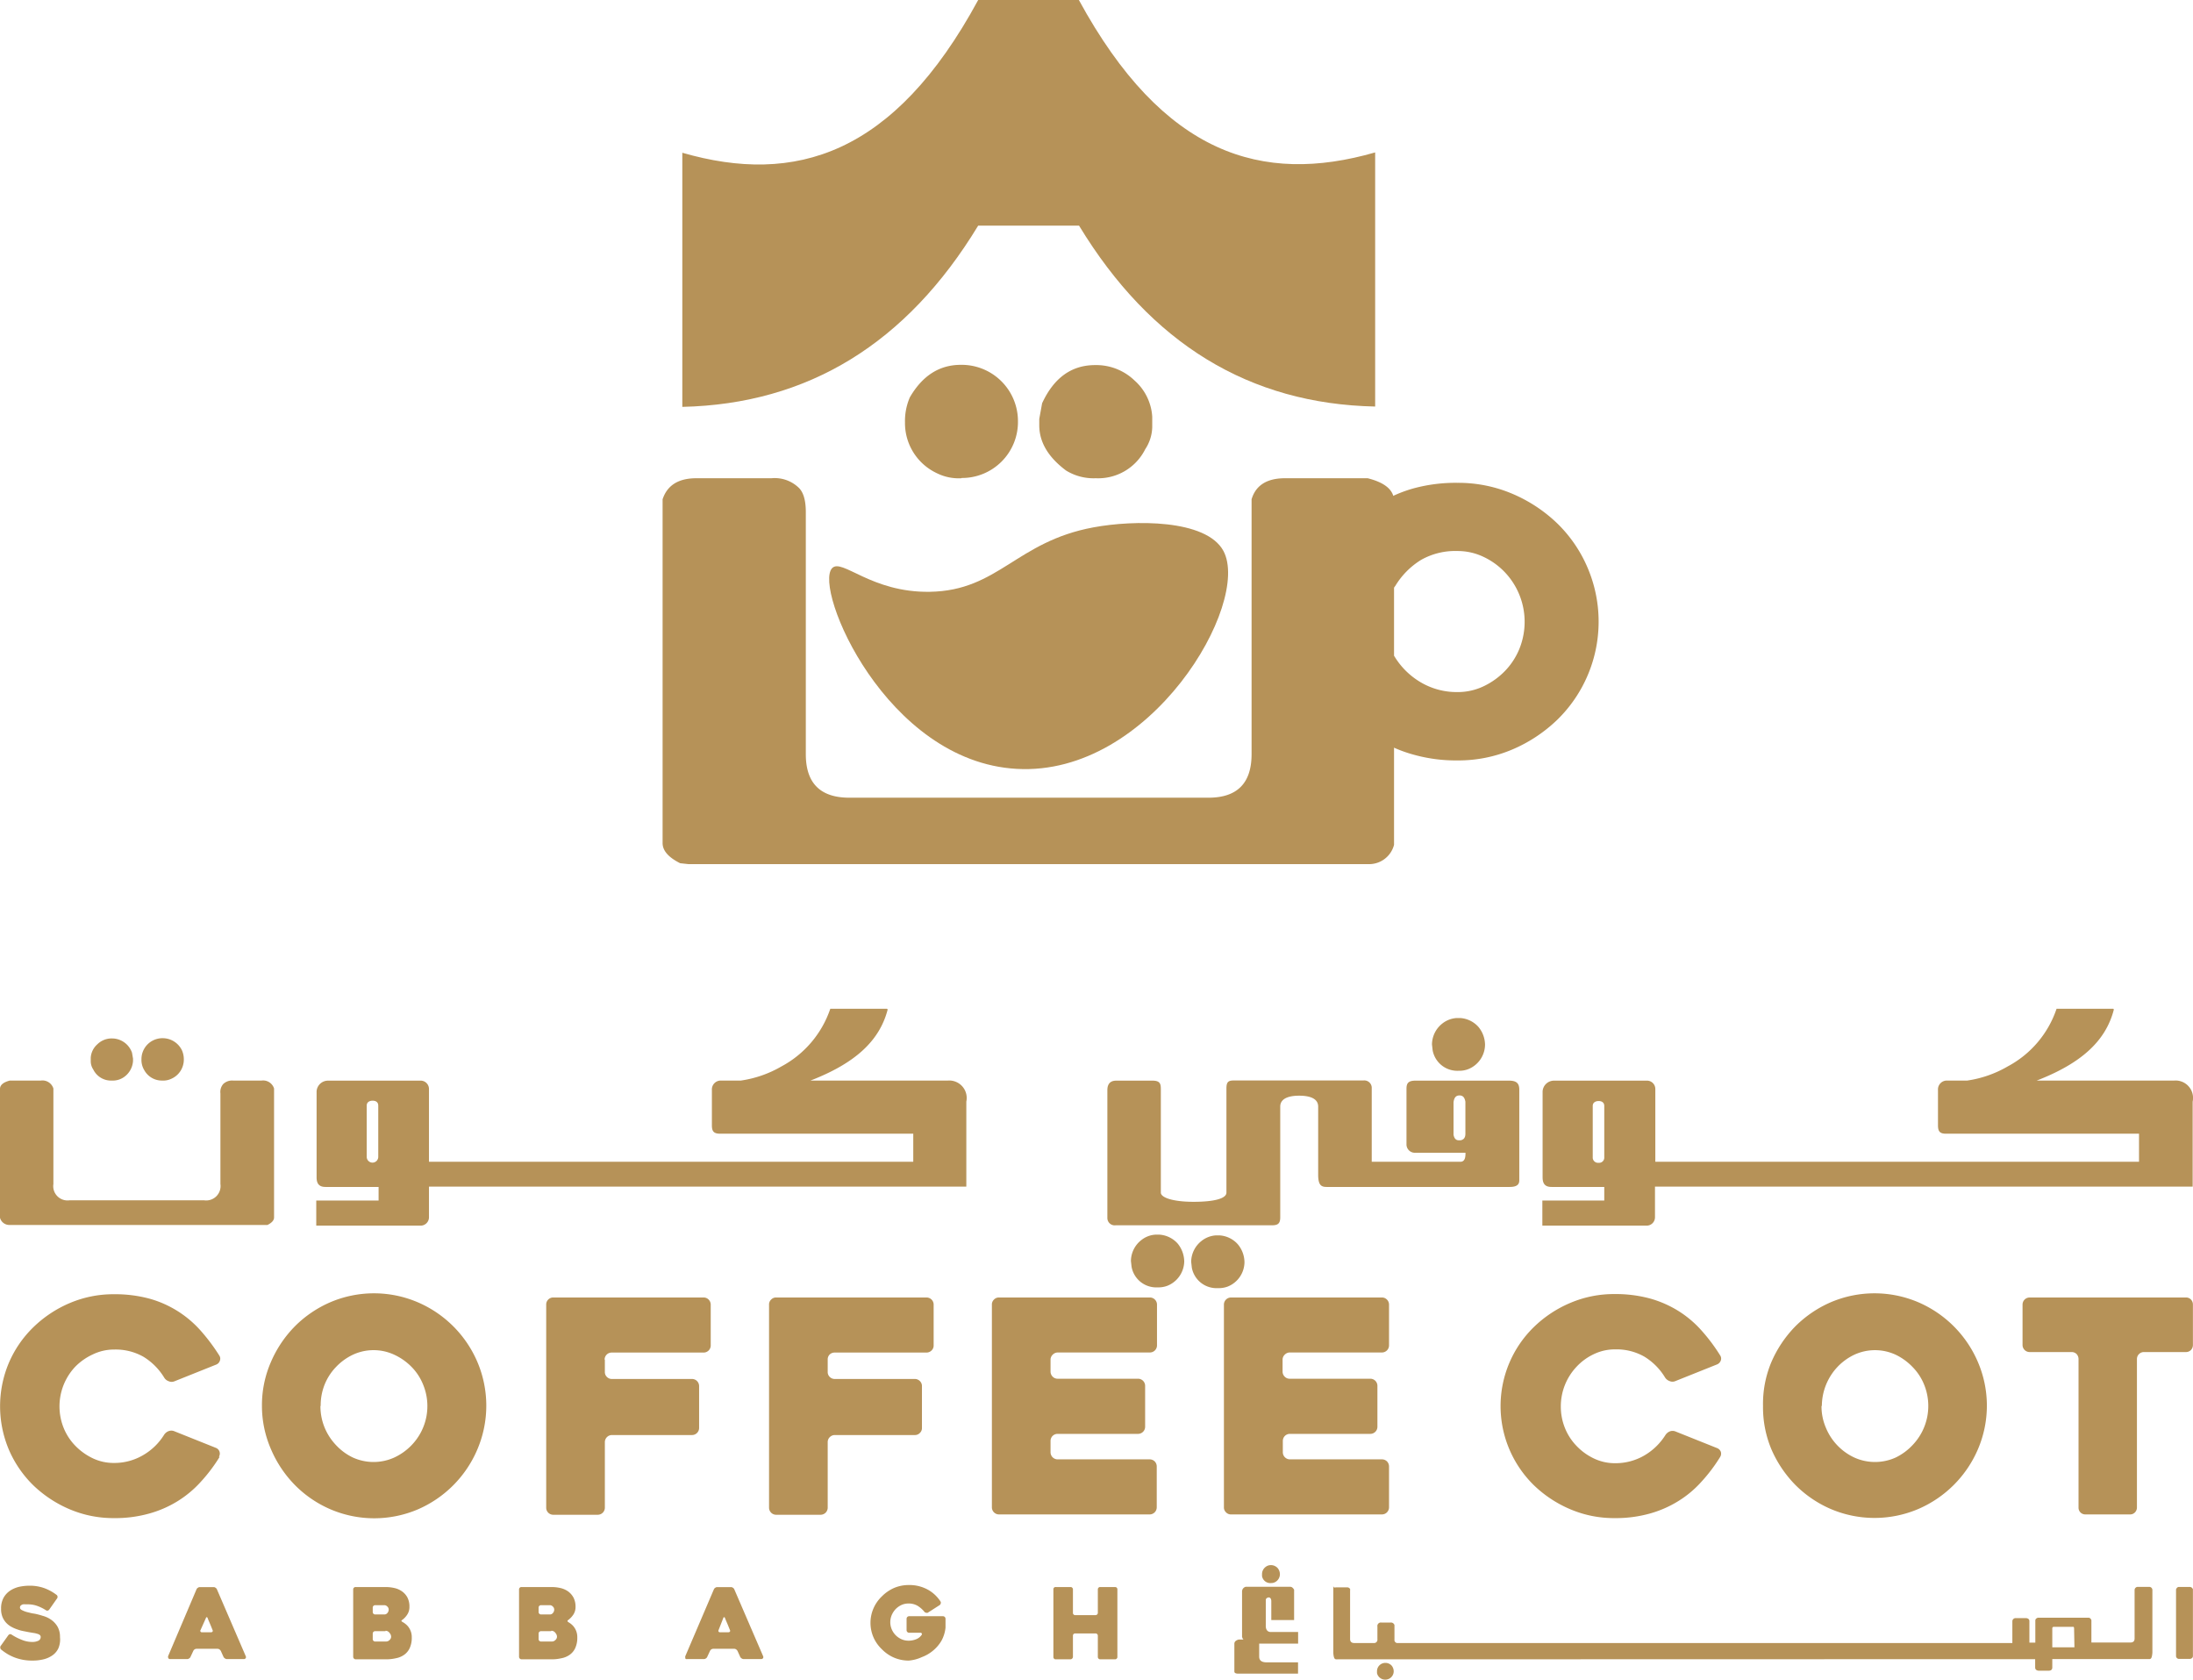 <svg xmlns="http://www.w3.org/2000/svg" viewBox="0 0 262.46 201"><defs><style>.cls-1{fill:#b69258;}</style></defs><g id="Layer_2" data-name="Layer 2"><g id="Layer_1-2" data-name="Layer 1"><path class="cls-1" d="M26.28,174.35a19.38,19.38,0,0,1-2.27,3,12.75,12.75,0,0,1-2.78,2.31,13.08,13.08,0,0,1-3.43,1.48,15,15,0,0,1-4.15.53,13.37,13.37,0,0,1-5.32-1.06A14.33,14.33,0,0,1,4,177.76a13.33,13.33,0,0,1-2.93-4.26,13.36,13.36,0,0,1,0-10.43A13.18,13.18,0,0,1,4,158.82a14.18,14.18,0,0,1,4.34-2.88,13.37,13.37,0,0,1,5.32-1.06,15.74,15.74,0,0,1,4.23.53A12.75,12.75,0,0,1,24,159.22a22.79,22.79,0,0,1,2.25,3,.67.67,0,0,1,.07.6.75.75,0,0,1-.42.47l-5,2a.88.88,0,0,1-.71,0,1,1,0,0,1-.53-.42,7.5,7.5,0,0,0-2.48-2.5,6.73,6.73,0,0,0-3.52-.87,5.78,5.78,0,0,0-2.53.57A7.07,7.07,0,0,0,9,163.56a6.91,6.91,0,0,0-1.38,7.32A6.61,6.61,0,0,0,9,173a7.23,7.23,0,0,0,2.08,1.5,5.78,5.78,0,0,0,2.53.57,6.8,6.8,0,0,0,3.53-.94,7.19,7.19,0,0,0,2.5-2.43,1.11,1.11,0,0,1,.52-.43.92.92,0,0,1,.69,0l5,2a.73.73,0,0,1,.35,1.06Z"/><path class="cls-1" d="M31.35,168.25A12.92,12.92,0,0,1,32.42,163a13.87,13.87,0,0,1,2.87-4.28,13.6,13.6,0,0,1,4.26-2.89,13.33,13.33,0,0,1,10.42,0A13.57,13.57,0,0,1,57.14,163a13.36,13.36,0,0,1,0,10.43A13.59,13.59,0,0,1,50,180.63a13.33,13.33,0,0,1-10.42,0,13.44,13.44,0,0,1-4.26-2.89,13.83,13.83,0,0,1-2.87-4.27A13,13,0,0,1,31.35,168.25Zm7,0a6.7,6.7,0,0,0,.49,2.56,6.84,6.84,0,0,0,1.37,2.12,6.68,6.68,0,0,0,2,1.48,6,6,0,0,0,5,0,6.89,6.89,0,0,0,2.06-1.48,6.73,6.73,0,0,0,1.38-7.21,6.42,6.42,0,0,0-1.38-2.13,7,7,0,0,0-2.06-1.46,5.87,5.87,0,0,0-5,0,6.79,6.79,0,0,0-2,1.46,6.55,6.55,0,0,0-1.37,2.13A6.66,6.66,0,0,0,38.38,168.25Z"/><path class="cls-1" d="M72.39,162.71v1.47a.8.8,0,0,0,.25.6.81.81,0,0,0,.6.24h9.58a.85.85,0,0,1,.85.86v5a.85.85,0,0,1-.85.85H73.24a.85.85,0,0,0-.85.85v7.84a.85.85,0,0,1-.85.85H66.21a.84.84,0,0,1-.84-.85V156.12a.83.83,0,0,1,.24-.6.82.82,0,0,1,.6-.25h18a.82.82,0,0,1,.6.25.86.86,0,0,1,.25.61V161a.85.85,0,0,1-.85.86h-11a.84.84,0,0,0-.85.84Z"/><path class="cls-1" d="M99.06,162.71v1.47a.8.8,0,0,0,.25.6.83.83,0,0,0,.6.24h9.58a.84.84,0,0,1,.6.25.82.82,0,0,1,.25.61v5a.79.79,0,0,1-.25.6.8.8,0,0,1-.6.25H99.91a.84.84,0,0,0-.6.25.82.82,0,0,0-.25.6v7.84a.85.85,0,0,1-.85.85H92.89a.85.85,0,0,1-.85-.85V156.12a.8.8,0,0,1,.25-.6.79.79,0,0,1,.6-.25h18a.85.85,0,0,1,.85.86V161a.82.82,0,0,1-.25.61.86.86,0,0,1-.6.25h-11a.83.83,0,0,0-.6.24A.82.82,0,0,0,99.06,162.71Z"/><path class="cls-1" d="M125.73,162.65v1.49a.86.86,0,0,0,.25.6.82.82,0,0,0,.6.25h9.62a.85.85,0,0,1,.85.85v4.89a.85.85,0,0,1-.85.86h-9.62a.85.85,0,0,0-.6.24.86.86,0,0,0-.25.61v1.34a.85.85,0,0,0,.85.86h11a.85.85,0,0,1,.61.24.86.86,0,0,1,.25.61v4.89a.85.85,0,0,1-.86.85H119.56a.85.85,0,0,1-.85-.85V156.12a.8.8,0,0,1,.25-.6.79.79,0,0,1,.6-.25h18.05a.82.82,0,0,1,.61.25.84.84,0,0,1,.25.6V161a.85.85,0,0,1-.86.85h-11a.85.85,0,0,0-.6.24A.86.86,0,0,0,125.73,162.65Z"/><path class="cls-1" d="M153.5,162.65v1.49a.86.86,0,0,0,.25.6.82.82,0,0,0,.61.25H164a.85.85,0,0,1,.85.85v4.89a.85.85,0,0,1-.85.86h-9.61a.85.85,0,0,0-.61.24.86.86,0,0,0-.25.61v1.34a.85.85,0,0,0,.86.86h11a.85.85,0,0,1,.6.24.86.86,0,0,1,.25.61v4.89a.85.85,0,0,1-.85.85H147.33a.8.8,0,0,1-.6-.25.79.79,0,0,1-.25-.6V156.12a.85.85,0,0,1,.85-.85h18.06a.82.82,0,0,1,.6.25.84.84,0,0,1,.25.6V161a.85.85,0,0,1-.85.85h-11a.85.85,0,0,0-.61.24A.86.86,0,0,0,153.5,162.65Z"/><path class="cls-1" d="M205.87,174.35a19.38,19.38,0,0,1-2.27,3,12.52,12.52,0,0,1-2.78,2.31,13.16,13.16,0,0,1-3.42,1.48,15.06,15.06,0,0,1-4.15.53,13.33,13.33,0,0,1-5.32-1.06,14.26,14.26,0,0,1-4.35-2.87,13.31,13.31,0,0,1-2.92-4.26,13.24,13.24,0,0,1,0-10.43,13.15,13.15,0,0,1,2.92-4.25,14.1,14.1,0,0,1,4.35-2.88,13.33,13.33,0,0,1,5.32-1.06,15.66,15.66,0,0,1,4.22.53,13.08,13.08,0,0,1,3.4,1.49,12.69,12.69,0,0,1,2.75,2.32,21.35,21.35,0,0,1,2.25,3,.68.68,0,0,1,.08.6.8.8,0,0,1-.43.47l-5,2a.88.88,0,0,1-.71,0,1.07,1.07,0,0,1-.53-.42,7.41,7.41,0,0,0-2.48-2.5,6.72,6.72,0,0,0-3.51-.87,5.79,5.79,0,0,0-2.54.57,6.73,6.73,0,0,0-2.07,1.51,6.9,6.9,0,0,0-1.88,4.74,6.81,6.81,0,0,0,.49,2.58,6.64,6.64,0,0,0,1.39,2.15,7,7,0,0,0,2.07,1.5,5.79,5.79,0,0,0,2.54.57,6.85,6.85,0,0,0,3.53-.94,7.37,7.37,0,0,0,2.5-2.43,1.14,1.14,0,0,1,.51-.43.92.92,0,0,1,.69,0l5,2a.77.77,0,0,1,.43.44A.73.73,0,0,1,205.87,174.35Z"/><path class="cls-1" d="M211,168.25A12.91,12.91,0,0,1,212,163a14.05,14.05,0,0,1,2.87-4.28,13.72,13.72,0,0,1,4.26-2.89,13.36,13.36,0,0,1,10.43,0,13.59,13.59,0,0,1,7.16,7.17,13.24,13.24,0,0,1,0,10.43,13.62,13.62,0,0,1-7.16,7.16,13.36,13.36,0,0,1-10.43,0,13.55,13.55,0,0,1-4.26-2.89,14,14,0,0,1-2.87-4.27A13,13,0,0,1,211,168.25Zm7,0a6.44,6.44,0,0,0,.5,2.55,6.77,6.77,0,0,0,3.4,3.61,6,6,0,0,0,5,0,6.85,6.85,0,0,0,2-1.48,6.77,6.77,0,0,0,1.39-7.21,6.44,6.44,0,0,0-1.39-2.13,7,7,0,0,0-2-1.46,5.89,5.89,0,0,0-5,0,6.79,6.79,0,0,0-2,1.46,6.88,6.88,0,0,0-1.86,4.66Z"/><path class="cls-1" d="M261.6,161.8h-5a.81.81,0,0,0-.6.24.82.82,0,0,0-.25.61v17.73a.85.85,0,0,1-.23.6.8.8,0,0,1-.62.25h-5.32A.82.82,0,0,1,249,181a.81.81,0,0,1-.24-.6V162.65a.89.89,0,0,0-.23-.61.83.83,0,0,0-.62-.24h-5a.85.85,0,0,1-.85-.86v-4.82a.85.85,0,0,1,.85-.85H261.6a.8.8,0,0,1,.62.25.85.85,0,0,1,.23.6v4.82a.89.89,0,0,1-.23.61A.84.84,0,0,1,261.6,161.8Z"/><path class="cls-1" d="M152.15,189.44h0a.9.9,0,0,0,.37-.07,1.07,1.07,0,0,0,.66-1,1.15,1.15,0,0,0-.27-.72,1.1,1.1,0,0,0-.71-.35h-.17a1,1,0,0,0-.57.22,1.08,1.08,0,0,0-.42.84l0,.24A1,1,0,0,0,152.15,189.44Z"/><path class="cls-1" d="M151.49,194.55v-3.06q0-.26.33-.33c.2,0,.31.14.33.41v2.3l0,0h2.73l0,0V190.4l0-.16c-.14-.24-.29-.35-.46-.35h-5.33a.58.58,0,0,0-.44.55v5.44c.06.21.13.32.2.32v0h-.59c-.35.09-.53.26-.53.51v3.32c0,.15.12.23.37.25h7.25v0h0v-.44h0v-.91h-3.77c-.59,0-.88-.23-.88-.69v-1.55h4.66v-1.39h-3.31C151.68,195.28,151.48,195,151.49,194.55Z"/><path class="cls-1" d="M165.89,199h-.17a1,1,0,0,0-.54.21,1,1,0,0,0-.38.79l0,.22a1,1,0,0,0,1,.78h0a1,1,0,0,0,1-1,1.08,1.08,0,0,0-.25-.68A1,1,0,0,0,165.89,199Z"/><path class="cls-1" d="M243.57,198.55v1c0,.22.14.35.4.38h1.22c.28,0,.43-.13.43-.39v-1h11.61c.2,0,.32-.11.37-.77v-7.52a.38.38,0,0,0-.34-.35h-1.45a.39.39,0,0,0-.34.35v5.82c0,.33-.17.49-.51.49H250.3V193.9a.28.28,0,0,0-.05-.12.34.34,0,0,0-.29-.19h-6.07c-.2.07-.3.18-.3.34v2.64h-.71V194q0-.3-.36-.36h-1.34a.39.39,0,0,0-.34.4v2.58H167.32a.37.37,0,0,1-.43-.42v-1.73a.44.44,0,0,0-.48-.3h-1.07a.42.42,0,0,0-.49.49v1.51a.4.4,0,0,1-.45.45h-2.31c-.34,0-.51-.16-.51-.49v-5.82a.28.28,0,0,0,0-.15.38.38,0,0,0-.3-.2H159.9c-.15,0-.26.1-.33-.16v8c.05.66.17.77.37.77Zm4.7-1.42h-2.65v-2.25a.18.18,0,0,1,.2-.2H248l.15,0c.05,0,.08.11.08.23Z"/><path class="cls-1" d="M262.41,190.11a.38.38,0,0,0-.3-.2h-1.34c-.15,0-.27.1-.34.3v8a.36.36,0,0,0,.38.31h1.31c.22-.05.33-.17.33-.35v-8A.21.21,0,0,0,262.41,190.11Z"/><path class="cls-1" d="M1.37,195.6a6.65,6.65,0,0,0,1.27.65,3.22,3.22,0,0,0,1.17.24,1.68,1.68,0,0,0,.79-.15.48.48,0,0,0,.27-.44.29.29,0,0,0-.12-.25.81.81,0,0,0-.31-.14,2.44,2.44,0,0,0-.46-.1l-.53-.09-.61-.12a4,4,0,0,1-.71-.19,4.21,4.21,0,0,1-.73-.31,2.5,2.5,0,0,1-.64-.48,2.35,2.35,0,0,1-.46-.71,2.53,2.53,0,0,1-.17-1,2.64,2.64,0,0,1,.32-1.35,2.51,2.51,0,0,1,.81-.84,3.38,3.38,0,0,1,1.09-.44,6,6,0,0,1,1.17-.12,5.19,5.19,0,0,1,1.78.29,5.66,5.66,0,0,1,1.51.84.32.32,0,0,1,0,.42l-.92,1.31a.31.31,0,0,1-.19.12.27.27,0,0,1-.21-.05,4.94,4.94,0,0,0-1.12-.54,3.21,3.21,0,0,0-1-.16h-.3a1.65,1.65,0,0,0-.32,0,.65.65,0,0,0-.26.14.33.33,0,0,0-.1.26c0,.11.08.21.25.3a3.09,3.09,0,0,0,.57.22l.61.15.38.06a9.43,9.43,0,0,1,.93.25,3.12,3.12,0,0,1,1,.47,2.65,2.65,0,0,1,.75.81,2.45,2.45,0,0,1,.3,1.26A2.71,2.71,0,0,1,7,197.22a2.13,2.13,0,0,1-.69.85,3.14,3.14,0,0,1-1.06.49,5.45,5.45,0,0,1-1.38.16,5.79,5.79,0,0,1-2.14-.38,5.72,5.72,0,0,1-.86-.42,6.58,6.58,0,0,1-.72-.51.26.26,0,0,1-.11-.2A.3.3,0,0,1,.06,197L1,195.68a.35.35,0,0,1,.19-.12A.3.3,0,0,1,1.37,195.6Z"/><path class="cls-1" d="M23.52,190.19a.39.39,0,0,1,.16-.18.35.35,0,0,1,.24-.08h1.65a.34.34,0,0,1,.23.08.39.39,0,0,1,.16.18l3.45,8a.24.24,0,0,1,0,.23.25.25,0,0,1-.25.12h-2a.41.41,0,0,1-.24-.08.48.48,0,0,1-.17-.18l-.32-.71a.61.61,0,0,0-.17-.19.43.43,0,0,0-.23-.07h-2.5a.44.44,0,0,0-.24.07.48.48,0,0,0-.16.19l-.33.71a.39.39,0,0,1-.16.18.4.4,0,0,1-.23.08h-2l-.13,0a.18.18,0,0,1-.1-.07.23.23,0,0,1-.06-.12.37.37,0,0,1,0-.16Zm.69,5.14h1.06a.21.21,0,0,0,.17-.08.17.17,0,0,0,0-.18c-.08-.2-.17-.43-.28-.69s-.22-.51-.31-.74c0-.07-.07-.11-.11-.11s-.07,0-.1.11L24,195.07a.15.15,0,0,0,0,.18A.19.19,0,0,0,24.21,195.33Z"/><path class="cls-1" d="M48.19,194.11a2.33,2.33,0,0,1,.38.26,1.84,1.84,0,0,1,.35.38,2,2,0,0,1,.26.52,2,2,0,0,1,.1.67,2.94,2.94,0,0,1-.24,1.27,2,2,0,0,1-.66.81,2.49,2.49,0,0,1-1,.42,5.14,5.14,0,0,1-1.13.13H42.56a.31.31,0,0,1-.29-.29V190.2a.25.25,0,0,1,.09-.2.24.24,0,0,1,.2-.08h3.57a4.77,4.77,0,0,1,1.08.12,2.49,2.49,0,0,1,.92.41,2.1,2.1,0,0,1,.64.74A2.34,2.34,0,0,1,49,192.3a1.62,1.62,0,0,1-.27.93,2.4,2.4,0,0,1-.57.61C48,193.94,48,194,48.19,194.11Zm-3.29-.91H46a.45.45,0,0,0,.37-.18.63.63,0,0,0,.15-.41.49.49,0,0,0-.18-.37.49.49,0,0,0-.32-.15H44.9a.28.28,0,0,0-.2.08.28.28,0,0,0-.09.2v.55a.27.27,0,0,0,.09.2A.28.28,0,0,0,44.9,193.2Zm1.24,2H44.9a.28.28,0,0,0-.2.08.28.28,0,0,0-.09.2v.68a.27.27,0,0,0,.09.2.28.28,0,0,0,.2.08h1.32a.57.57,0,0,0,.4-.18.52.52,0,0,0,.19-.41.69.69,0,0,0-.18-.43A.6.6,0,0,0,46.14,195.15Z"/><path class="cls-1" d="M68,194.11a2.33,2.33,0,0,1,.38.26,1.84,1.84,0,0,1,.35.38,2,2,0,0,1,.26.52,2,2,0,0,1,.1.67,2.94,2.94,0,0,1-.24,1.27,2,2,0,0,1-.66.81,2.49,2.49,0,0,1-1,.42,5.14,5.14,0,0,1-1.13.13H62.41a.31.31,0,0,1-.29-.29V190.2a.25.25,0,0,1,.09-.2.24.24,0,0,1,.2-.08H66a4.77,4.77,0,0,1,1.08.12,2.57,2.57,0,0,1,.92.41,2.2,2.2,0,0,1,.64.74,2.34,2.34,0,0,1,.24,1.11,1.62,1.62,0,0,1-.27.93,2.59,2.59,0,0,1-.57.61C67.88,193.94,67.89,194,68,194.11Zm-3.29-.91h1.1a.45.45,0,0,0,.37-.18.63.63,0,0,0,.15-.41.49.49,0,0,0-.18-.37.49.49,0,0,0-.32-.15H64.75a.28.28,0,0,0-.2.08.28.28,0,0,0-.09.2v.55a.27.27,0,0,0,.09.2A.28.28,0,0,0,64.75,193.2Zm1.24,2H64.75a.28.28,0,0,0-.2.08.28.28,0,0,0-.09.2v.68a.27.27,0,0,0,.09.2.28.28,0,0,0,.2.08h1.32a.57.57,0,0,0,.4-.18.52.52,0,0,0,.19-.41.69.69,0,0,0-.18-.43A.6.6,0,0,0,66,195.15Z"/><path class="cls-1" d="M85.44,190.19a.39.39,0,0,1,.16-.18.35.35,0,0,1,.24-.08h1.65a.34.34,0,0,1,.23.08.39.39,0,0,1,.16.18l3.45,8a.27.27,0,0,1,0,.23.28.28,0,0,1-.26.12H89a.41.41,0,0,1-.24-.08.48.48,0,0,1-.17-.18l-.32-.71a.61.61,0,0,0-.17-.19.41.41,0,0,0-.23-.07h-2.5a.44.44,0,0,0-.24.07.48.48,0,0,0-.16.19l-.33.71a.39.39,0,0,1-.16.18.4.4,0,0,1-.23.08h-2a.27.27,0,0,1-.12,0,.21.21,0,0,1-.11-.07.17.17,0,0,1,0-.12.25.25,0,0,1,0-.16Zm.69,5.14h1.06a.21.21,0,0,0,.17-.08.17.17,0,0,0,0-.18c-.08-.2-.17-.43-.28-.69s-.22-.51-.31-.74c0-.07-.07-.11-.11-.11s-.07,0-.1.11L86,195.07a.19.19,0,0,0,0,.18A.19.19,0,0,0,86.13,195.33Z"/><path class="cls-1" d="M108.76,198.72a4.46,4.46,0,0,1-1.78-.36,4.57,4.57,0,0,1-1.44-1,4.4,4.4,0,0,1-1-1.42,4.36,4.36,0,0,1,0-3.47,4.44,4.44,0,0,1,1-1.43,4.78,4.78,0,0,1,1.44-1,4.46,4.46,0,0,1,1.78-.36,4.55,4.55,0,0,1,2.26.54,4.28,4.28,0,0,1,1.56,1.46.28.28,0,0,1,0,.22.29.29,0,0,1-.12.18l-1.42.91a.25.25,0,0,1-.21,0,.27.27,0,0,1-.2-.11,3.24,3.24,0,0,0-.82-.72,2.11,2.11,0,0,0-1.08-.27,2.06,2.06,0,0,0-.85.18,2.41,2.41,0,0,0-.69.49,2.49,2.49,0,0,0-.47.72,2.21,2.21,0,0,0-.17.84,2.19,2.19,0,0,0,.17.85,2.31,2.31,0,0,0,.47.71,2.38,2.38,0,0,0,.69.48,2.06,2.06,0,0,0,.85.18,2.44,2.44,0,0,0,.88-.16,1.45,1.45,0,0,0,.7-.54.17.17,0,0,0,0-.18.17.17,0,0,0-.16-.07h-1.36a.31.31,0,0,1-.29-.29v-1.4a.31.31,0,0,1,.29-.29h4.06a.32.32,0,0,1,.21.08.3.3,0,0,1,.1.21c0,.13,0,.3,0,.49s0,.39,0,.59a4.14,4.14,0,0,1-.46,1.52,4.38,4.38,0,0,1-1,1.2,4.52,4.52,0,0,1-1.36.8A4.66,4.66,0,0,1,108.76,198.72Z"/><path class="cls-1" d="M133.73,190.2v8.08a.24.24,0,0,1-.08.2.25.25,0,0,1-.2.09h-1.77a.26.26,0,0,1-.21-.09.28.28,0,0,1-.08-.2v-2.53a.27.27,0,0,0-.08-.2.28.28,0,0,0-.2-.08h-2.42a.29.29,0,0,0-.21.08.31.31,0,0,0-.07.2v2.53a.31.31,0,0,1-.29.29h-1.77a.26.26,0,0,1-.21-.09.27.27,0,0,1-.07-.2V190.2a.27.27,0,0,1,.07-.2.25.25,0,0,1,.21-.08h1.77a.24.24,0,0,1,.2.08.25.25,0,0,1,.09.2V193a.26.26,0,0,0,.28.28h2.42a.28.28,0,0,0,.2-.08.26.26,0,0,0,.08-.2V190.2a.28.28,0,0,1,.08-.2.25.25,0,0,1,.21-.08h1.77a.27.27,0,0,1,.28.28Z"/><path class="cls-1" d="M138.78,147.75h-.51a3,3,0,0,0-1.7.67,3.21,3.21,0,0,0-1.22,2.48l.08.71a3,3,0,0,0,3.07,2.45h.12a3,3,0,0,0,1.11-.2,3.2,3.2,0,0,0,2-2.92,3.47,3.47,0,0,0-.79-2.13A3.21,3.21,0,0,0,138.78,147.75Z"/><path class="cls-1" d="M146,147.84h-.52a3.08,3.08,0,0,0-1.69.67,3.22,3.22,0,0,0-1.23,2.49l.08.71a3,3,0,0,0,3.08,2.44h.12a3,3,0,0,0,1.1-.19,3.18,3.18,0,0,0,2-2.92,3.41,3.41,0,0,0-.79-2.13A3.19,3.19,0,0,0,146,147.84Z"/><path class="cls-1" d="M174.51,128.14h.11a3,3,0,0,0,1.11-.2,3.19,3.19,0,0,0,2-2.92,3.41,3.41,0,0,0-.79-2.13,3.21,3.21,0,0,0-2.13-1.06h-.51a3.06,3.06,0,0,0-1.7.67,3.22,3.22,0,0,0-1.22,2.48l.08.71A3,3,0,0,0,174.51,128.14Z"/><path class="cls-1" d="M180.62,129.32H169.39c-.93,0-1.06.4-1.06,1V137a1,1,0,0,0,1.06.95h6c0,.4,0,1.08-.62,1.08H164.17v-8.79a.89.89,0,0,0-1-.94H147.64c-.71,0-.86.25-.86,1v12.42c0,.72-1.51,1.1-3.93,1.1s-3.92-.49-3.92-1.1V130.46c0-.67,0-1.14-1-1.14h-4.33c-.92,0-1.07.64-1.07,1.15v15.3a.88.88,0,0,0,1,.86h18.69c.67,0,1-.17,1-.94V132.42c0-.83.77-1.3,2.27-1.3s2.27.46,2.27,1.3v8.16c0,1.24.37,1.46,1,1.46h21.93c1.21,0,1.14-.61,1.14-.95v-10.8C181.79,129.79,181.65,129.32,180.62,129.32Zm-5.24,6.35c0,.46-.19.72-.59.79h-.19c-.35,0-.56-.22-.64-.67v-3.87c.06-.56.29-.83.71-.83s.62.25.71.75Z"/><path class="cls-1" d="M262.42,142l0,0V131.83a2.09,2.09,0,0,0-2.21-2.52H243.76v0c5.16-2,8.24-4.62,9.23-8.51l-.07-.08h-6.79l0,0a12.22,12.22,0,0,1-5.85,6.9,13.48,13.48,0,0,1-4.84,1.69H233a1.06,1.06,0,0,0-1.06,1.14v4.22c0,.72.22,1,.95,1H256v3.36H198.11v-8.71a1,1,0,0,0-1.07-1H186a1.37,1.37,0,0,0-1.38,1.27v10.31c0,.86.4,1.14,1.07,1.14H192v1.63h-7.41v3H197a1,1,0,0,0,1.07-1V142ZM192,138.48a.62.62,0,0,1-.69.67.63.63,0,0,1-.69-.67v-6.13c0-.44.37-.59.71-.59s.67.15.67.59Z"/><path class="cls-1" d="M115.65,142l0,0V131.83a2.09,2.09,0,0,0-2.21-2.52H97v0c5.16-2,8.24-4.62,9.24-8.51l-.08-.08H99.37l0,0a12.29,12.29,0,0,1-5.85,6.9,13.51,13.51,0,0,1-4.85,1.69h-2.4a1.06,1.06,0,0,0-1.07,1.14v4.22c0,.72.22,1,1,1h23.1v3.36H51.34v-8.71a1,1,0,0,0-1.07-1h-11a1.37,1.37,0,0,0-1.38,1.27v10.31c0,.86.41,1.14,1.07,1.14h6.35v1.63H37.85v3H50.27a1,1,0,0,0,1.07-1V142Zm-70.38-3.56a.69.69,0,0,1-1.38,0v-6.13c0-.44.36-.59.71-.59s.67.15.67.59Z"/><path class="cls-1" d="M31.31,129.31h-3.4a1.55,1.55,0,0,0-1.18.4,1.44,1.44,0,0,0-.35,1.14v10.84a1.72,1.72,0,0,1-1.95,1.95H8.32a1.71,1.71,0,0,1-1.93-1.95V130.26a1.37,1.37,0,0,0-1.5-.95H1.18c-.79.2-1.18.54-1.18,1v15.42a1.15,1.15,0,0,0,1.14.86H31.66l.35,0c.53-.26.79-.56.79-.9V130.26A1.37,1.37,0,0,0,31.31,129.31Z"/><path class="cls-1" d="M13.39,129.31a2.32,2.32,0,0,0,1.33-.34,2.54,2.54,0,0,0,1.2-2v-.29l-.12-.7a2.54,2.54,0,0,0-2.38-1.71,2.43,2.43,0,0,0-1.77.7,2.34,2.34,0,0,0-.79,1.61V127a1.82,1.82,0,0,0,.31,1A2.36,2.36,0,0,0,13.39,129.31Z"/><path class="cls-1" d="M19.41,129.31a2.25,2.25,0,0,0,1.11-.22A2.5,2.5,0,0,0,22,126.81a2.68,2.68,0,0,0-.22-1.11,2.56,2.56,0,0,0-2.29-1.46,2.53,2.53,0,0,0-1.2.28,2.5,2.5,0,0,0-1.36,2.25,2.35,2.35,0,0,0,.34,1.3A2.4,2.4,0,0,0,19.41,129.31Z"/><path class="cls-1" d="M99.58,68c1.16-1.26,4.67,2.94,11.71,2.82,8.22-.14,10.31-6,19.57-7.71,4.82-.9,13.5-1,15.56,2.82,3.34,6.25-8.69,27-24.75,26.08C106,91.13,97.35,70.43,99.58,68Z"/><path class="cls-1" d="M83.34,57.23h9a4.14,4.14,0,0,1,3.16,1.05c.63.53.94,1.54.94,3V90.25q0,5.2,5.19,5.21h43q5.16,0,5.16-5.21V59.75c.5-1.68,1.84-2.52,4-2.52h9.89c2.11.53,3.16,1.44,3.16,2.73V101.1a3.08,3.08,0,0,1-3.05,2.31H82.4l-1-.11c-1.4-.7-2.1-1.5-2.1-2.41V59.75Q80.13,57.23,83.34,57.23Z"/><path class="cls-1" d="M131.14,57.23a6.28,6.28,0,0,1-3.55-.92c-2.14-1.6-3.21-3.4-3.21-5.42v-.76l.34-1.87q2.11-4.57,6.34-4.57a6.61,6.61,0,0,1,4.74,1.86,6.29,6.29,0,0,1,2.1,4.32v1.26a5,5,0,0,1-.84,2.63A6.29,6.29,0,0,1,131.14,57.23Z"/><path class="cls-1" d="M115.07,57.23a5.87,5.87,0,0,1-2.94-.6,6.62,6.62,0,0,1-3.82-6.08,7.15,7.15,0,0,1,.58-3c1.51-2.6,3.54-3.89,6.1-3.89a6.74,6.74,0,0,1,6.84,6.76,6.7,6.7,0,0,1-6.76,6.78Z"/><path class="cls-1" d="M117.07,0h.05V0l6,0,6,0V0h0c10.11,18.55,21.93,22.13,35.46,18.24l0,30.41Q142,48.18,129.14,27H117.07Q104.22,48.18,81.66,48.69l0-30.41C95.14,22.17,107,18.59,117.07,0Z"/><path class="cls-1" d="M158.69,81.14a.93.93,0,0,1,.53-.55l6.24-2.46a1.07,1.07,0,0,1,.86,0,1.35,1.35,0,0,1,.64.53,9,9,0,0,0,3.09,3,8.49,8.49,0,0,0,4.38,1.16,7.17,7.17,0,0,0,3.14-.7,8.83,8.83,0,0,0,2.57-1.85,8.33,8.33,0,0,0,1.72-2.67,8.62,8.62,0,0,0-1.72-9.08,8.54,8.54,0,0,0-2.57-1.87,7.18,7.18,0,0,0-3.14-.71A8.31,8.31,0,0,0,170.08,67a9.31,9.31,0,0,0-3.08,3.1,1.41,1.41,0,0,1-.66.53,1.21,1.21,0,0,1-.88,0l-6.24-2.47a.88.88,0,0,1-.53-.57.84.84,0,0,1,.09-.75,28.31,28.31,0,0,1,2.79-3.71A15.85,15.85,0,0,1,165,60.28a16.12,16.12,0,0,1,4.22-1.85,19.15,19.15,0,0,1,5.23-.65A16.53,16.53,0,0,1,181,59.09a17.75,17.75,0,0,1,5.39,3.56A16.29,16.29,0,0,1,190,67.93a16.41,16.41,0,0,1-3.62,18.2A17.75,17.75,0,0,1,181,89.69,16.54,16.54,0,0,1,174.43,91a18.77,18.77,0,0,1-5.14-.66A16.59,16.59,0,0,1,165,88.52a16.26,16.26,0,0,1-3.45-2.87,25.55,25.55,0,0,1-2.81-3.74A.89.89,0,0,1,158.69,81.14Z"/></g></g></svg>